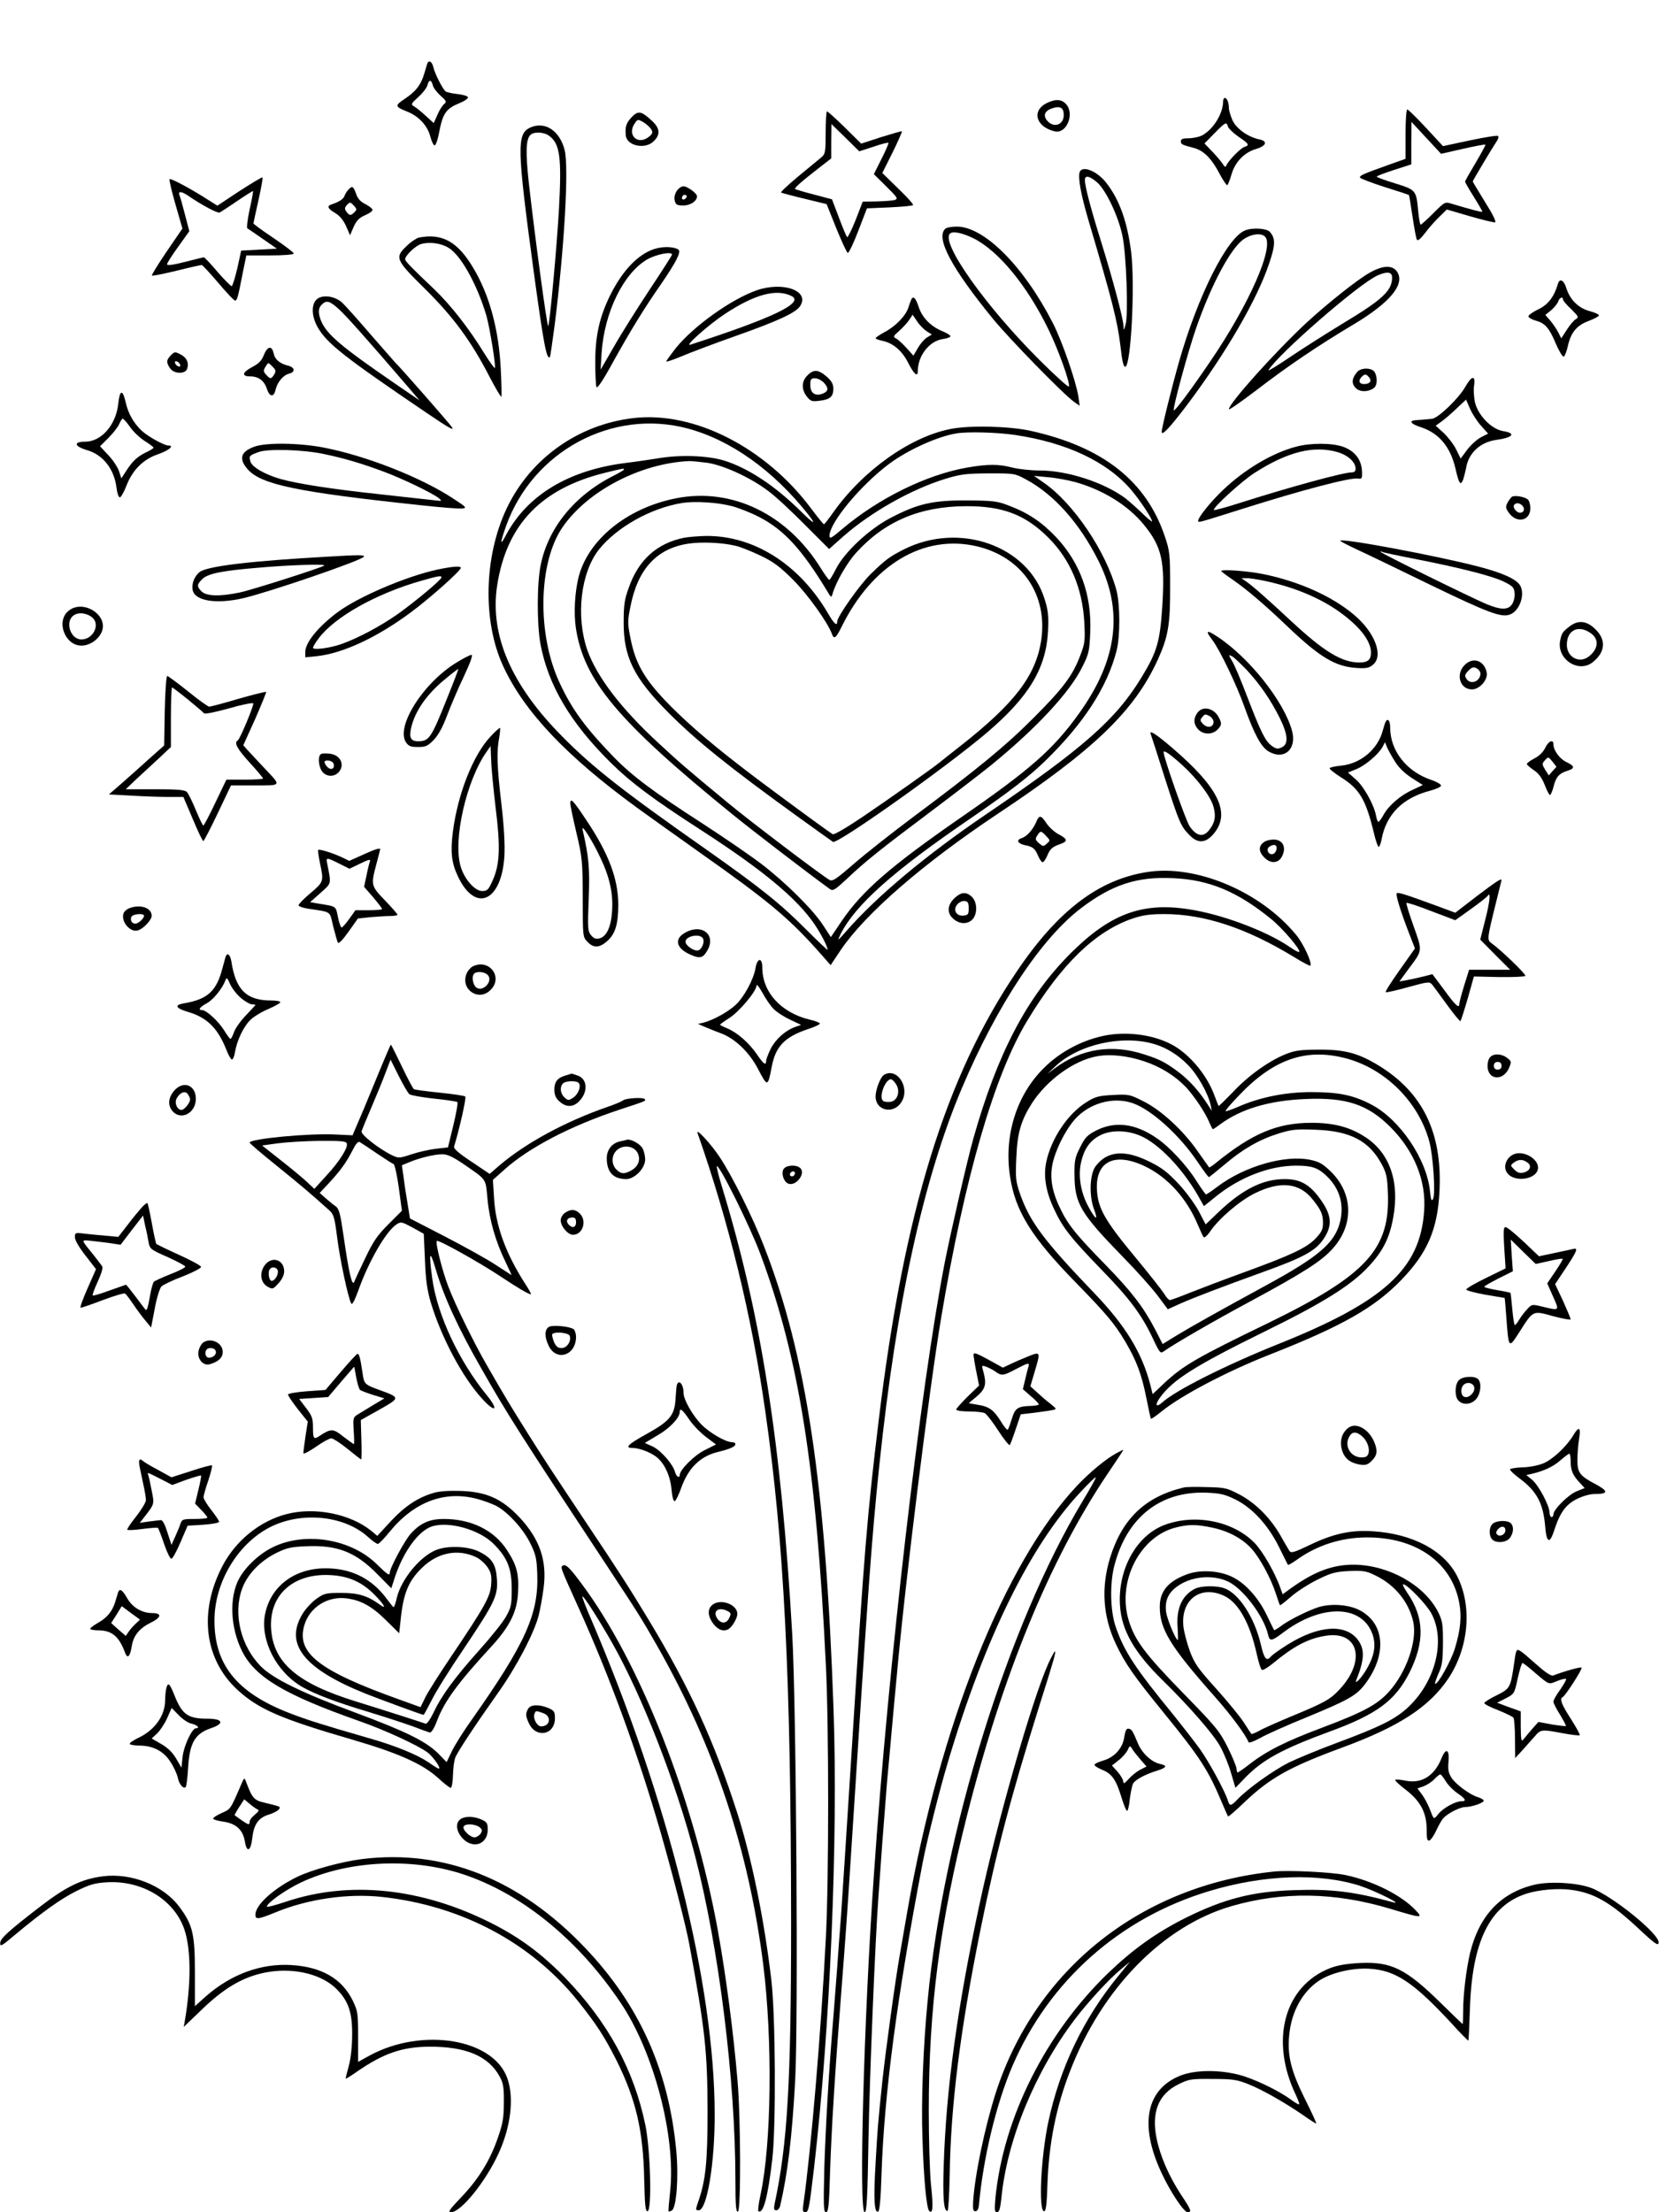 <?xml version="1.0" standalone="no"?>
<!DOCTYPE svg PUBLIC "-//W3C//DTD SVG 20010904//EN"
 "http://www.w3.org/TR/2001/REC-SVG-20010904/DTD/svg10.dtd">
<svg version="1.0" xmlns="http://www.w3.org/2000/svg"
 width="864pt" height="1152pt" viewBox="0 0 864 1152"
 preserveAspectRatio="xMidYMid meet">

<g transform="translate(0,1152) scale(0.1,-0.1)"
fill="#000000" stroke="none">
<path d="M2225 11188 c-2 -7 -9 -31 -16 -53 -17 -57 -43 -91 -100 -129 -54
-36 -53 -41 11 -67 60 -23 107 -74 121 -130 7 -27 18 -48 23 -46 6 2 16 30 22
63 20 106 37 129 112 159 24 10 41 23 39 29 -2 6 -26 13 -53 16 -27 3 -55 9
-62 13 -15 10 -57 91 -66 130 -7 28 -24 36 -31 15z m29 -112 c3 -13 21 -37 40
-54 31 -27 33 -32 19 -44 -9 -7 -25 -32 -35 -56 l-19 -43 -43 39 c-23 21 -50
43 -61 49 -16 9 -14 14 24 48 23 21 44 48 47 61 8 31 20 31 28 0z"/>
<path d="M6370 10993 c0 -65 -52 -148 -111 -179 -15 -7 -46 -14 -69 -14 -29 0
-40 -4 -40 -15 0 -17 3 -18 66 -35 52 -13 94 -55 136 -136 18 -34 36 -60 40
-58 3 2 14 28 22 57 19 64 66 113 127 131 54 16 63 41 18 50 -59 12 -119 55
-140 99 -10 23 -19 52 -19 64 0 28 -10 53 -21 53 -5 0 -9 -8 -9 -17z m25 -132
c3 -10 28 -34 55 -53 55 -37 59 -44 31 -53 -20 -6 -84 -72 -94 -96 -5 -11 -9
-9 -18 6 -7 11 -31 40 -54 64 l-42 44 51 52 c59 60 63 62 71 36z"/>
<path d="M5451 10983 c-80 -40 -56 -124 42 -147 63 -15 106 95 57 144 -24 24
-54 25 -99 3z m89 -62 c0 -50 -50 -69 -84 -32 -26 28 -16 54 24 67 42 14 60 3
60 -35z"/>
<path d="M7320 10821 l0 -128 -87 -31 c-137 -49 -153 -56 -150 -67 2 -5 60
-27 128 -49 68 -21 125 -40 126 -41 2 0 10 -50 19 -111 9 -60 19 -115 23 -122
5 -8 19 4 43 35 20 27 54 65 75 85 l38 37 120 -35 c65 -19 125 -33 131 -32 8
2 -12 43 -52 106 -35 57 -64 105 -64 107 0 5 103 177 122 205 10 13 14 27 10
32 -4 4 -70 -7 -147 -23 l-140 -30 -88 95 c-49 53 -93 96 -98 96 -5 0 -9 -58
-9 -129z m299 -76 c62 14 115 24 117 22 2 -2 -21 -44 -51 -95 -30 -50 -55 -94
-55 -98 0 -3 20 -39 45 -78 25 -40 45 -75 45 -78 0 -5 -59 11 -160 41 -34 11
-36 10 -95 -49 -33 -33 -63 -60 -66 -60 -4 0 -9 31 -13 69 -10 111 -11 112
-120 146 -53 16 -96 32 -96 35 0 4 41 19 90 35 l90 29 0 110 1 111 77 -83 77
-83 114 26z"/>
<path d="M3289 10909 c-28 -30 -34 -49 -30 -94 5 -55 102 -75 146 -30 36 35
32 68 -11 107 -55 51 -71 53 -105 17z m103 -63 c9 -16 6 -23 -12 -38 -58 -47
-117 9 -74 70 15 22 16 22 46 5 16 -10 34 -27 40 -37z"/>
<path d="M4300 10830 c0 -102 -2 -112 -22 -129 -13 -11 -67 -55 -120 -99 -54
-45 -95 -83 -90 -85 4 -2 59 -17 122 -32 l115 -28 50 -125 c28 -69 55 -127 60
-129 6 -1 30 50 55 115 l45 117 117 5 c64 3 120 8 123 12 4 3 -31 42 -77 86
l-83 81 53 106 c29 59 51 109 49 111 -2 2 -50 -12 -108 -30 l-104 -34 -85 84
c-47 46 -89 84 -93 84 -4 0 -7 -50 -7 -110z m249 -74 c40 14 76 23 78 20 2 -2
-14 -40 -36 -83 l-40 -80 65 -64 c60 -60 63 -64 42 -71 -13 -3 -55 -6 -94 -7
l-71 -1 -37 -96 c-21 -52 -41 -92 -44 -89 -4 3 -23 49 -43 102 l-36 95 -94 25
c-51 13 -95 26 -98 29 -5 5 32 38 126 111 l62 48 0 90 1 89 73 -71 72 -71 74
24z"/>
<path d="M2762 10856 c-72 -33 -70 -104 19 -761 50 -365 66 -452 83 -434 2 2
13 78 25 169 50 399 74 814 52 907 -25 102 -102 153 -179 119z m96 -42 c58
-41 68 -110 53 -384 -10 -182 -48 -600 -56 -608 -6 -6 -71 479 -101 746 -17
157 -15 221 6 247 16 20 70 19 98 -1z"/>
<path d="M5623 10624 c-10 -28 6 -118 48 -259 122 -412 148 -515 164 -645 9
-82 16 -110 25 -110 30 0 52 426 31 597 -20 157 -60 271 -128 359 -47 62 -126
95 -140 58z m91 -54 c46 -40 110 -176 131 -275 21 -96 32 -413 17 -465 -9 -32
-10 -33 -11 -8 -1 39 -54 238 -116 438 -55 176 -85 290 -85 323 0 26 25 21 64
-13z"/>
<path d="M1247 10525 l-115 -76 -54 34 c-89 57 -189 110 -195 104 -3 -3 11
-63 31 -132 l36 -125 -82 -120 c-45 -66 -79 -122 -77 -125 3 -3 61 9 128 25
67 17 126 30 131 30 5 0 43 -42 86 -92 43 -51 82 -93 88 -93 11 0 15 14 41
148 l18 87 124 0 c73 0 123 4 123 10 0 5 -47 41 -105 80 -58 39 -105 73 -105
77 0 3 12 57 26 120 14 63 24 117 21 119 -2 3 -56 -30 -120 -71z m53 -96 c-11
-51 -16 -95 -12 -98 5 -3 42 -28 82 -56 l72 -50 -93 -5 -93 -5 -20 -92 c-12
-50 -25 -92 -29 -93 -5 -1 -38 33 -74 74 -35 42 -68 76 -71 76 -4 0 -49 -11
-99 -24 -63 -16 -93 -20 -93 -12 0 6 26 47 58 91 l58 81 -22 84 c-12 47 -25
93 -29 103 -9 22 8 22 43 -1 71 -49 154 -93 165 -89 7 3 48 30 92 60 44 30 81
53 83 52 1 -1 -6 -44 -18 -96z"/>
<path d="M1817 10535 c-9 -8 -18 -23 -22 -33 -5 -18 -28 -33 -67 -46 -27 -8
-22 -22 17 -45 24 -14 43 -37 57 -68 l21 -48 19 44 c15 33 29 47 59 60 21 9
39 21 39 28 0 6 -17 20 -37 30 -25 12 -40 29 -47 50 -15 42 -21 47 -39 28z
m29 -120 c-19 -19 -26 -19 -42 3 -10 14 -10 20 3 35 16 16 17 16 35 -3 17 -18
17 -22 4 -35z"/>
<path d="M3524 10525 c-10 -16 -14 -34 -10 -50 5 -21 12 -25 45 -25 37 0 71
23 71 48 0 15 -50 52 -71 52 -10 0 -26 -11 -35 -25z m47 -38 c-13 -13 -26 -3
-16 12 3 6 11 8 17 5 6 -4 6 -10 -1 -17z"/>
<path d="M4922 10328 c-49 -49 33 -203 249 -468 86 -105 366 -392 423 -433
l29 -20 -7 49 c-12 77 -84 287 -133 382 -151 295 -357 502 -500 502 -27 0 -54
-5 -61 -12z m148 -49 c131 -66 279 -246 390 -474 51 -104 114 -278 107 -298
-2 -6 -71 56 -154 139 -278 277 -514 609 -466 657 14 15 63 5 123 -24z"/>
<path d="M6484 10320 c-94 -38 -246 -341 -344 -685 -36 -127 -90 -343 -90
-364 0 -24 45 25 135 144 202 270 363 547 425 734 33 97 33 130 3 164 -17 18
-90 23 -129 7z m104 -32 c51 -51 -82 -353 -287 -653 -97 -143 -182 -257 -188
-252 -7 8 75 311 118 433 80 228 180 414 247 459 39 27 90 33 110 13z"/>
<path d="M2182 10283 c-12 -3 -41 -21 -62 -42 -66 -62 -61 -73 93 -225 147
-145 241 -272 337 -459 31 -59 58 -105 61 -103 2 2 1 67 -3 143 -10 206 -59
388 -144 529 -81 136 -161 180 -282 157z m155 -54 c65 -40 150 -195 197 -356
17 -62 50 -262 43 -269 -2 -3 -26 30 -53 73 -82 134 -177 255 -264 338 -119
113 -150 145 -150 155 0 19 54 71 83 79 43 13 104 5 144 -20z"/>
<path d="M3425 10228 c-90 -20 -178 -107 -246 -243 -57 -115 -79 -214 -79
-351 0 -62 3 -120 6 -129 4 -11 33 31 88 132 93 167 158 273 251 407 74 108
103 163 89 175 -15 14 -67 19 -109 9z m75 -34 c0 -3 -52 -85 -116 -181 -64
-97 -148 -230 -186 -297 l-70 -121 5 86 c14 212 114 417 239 489 47 26 128 42
128 24z"/>
<path d="M7130 10098 c-63 -36 -215 -157 -323 -256 -165 -153 -407 -423 -407
-453 0 -6 64 39 143 99 161 124 324 234 507 343 189 113 269 209 226 274 -24
36 -76 34 -146 -7z m120 -23 c0 -69 -50 -115 -256 -239 -82 -50 -204 -127
-272 -173 -68 -46 -120 -78 -116 -71 51 85 474 453 569 494 50 22 75 18 75
-11z"/>
<path d="M8114 10043 c-20 -68 -51 -109 -101 -133 -29 -14 -52 -30 -53 -37 0
-7 18 -17 39 -23 48 -13 70 -38 106 -125 16 -36 33 -64 39 -62 5 2 15 26 21
54 16 72 46 108 107 131 29 11 54 24 55 29 2 5 -19 15 -45 22 -60 15 -105 59
-124 119 -13 43 -35 55 -44 25z m26 -83 c0 -5 19 -28 43 -50 38 -38 40 -42 24
-52 -10 -5 -31 -30 -47 -55 l-29 -45 -15 30 c-8 16 -27 44 -41 61 l-27 31 31
25 c16 14 33 35 36 45 6 20 25 28 25 10z"/>
<path d="M3940 10008 c-133 -47 -326 -185 -420 -300 -27 -35 -50 -66 -50 -70
0 -4 35 8 78 26 42 18 169 66 282 106 221 78 314 121 337 156 52 80 -89 130
-227 82z m183 -30 c67 -35 -99 -114 -528 -253 -34 -11 95 104 180 160 156 103
270 133 348 93z"/>
<path d="M1663 9970 c-42 -18 -46 -89 -8 -155 48 -84 139 -155 565 -444 124
-84 150 -98 131 -72 -20 27 -274 317 -291 331 -3 3 -60 68 -127 145 -66 77
-134 153 -150 168 -32 30 -85 42 -120 27z m104 -62 c41 -38 143 -153 353 -397
l65 -76 -130 89 c-277 190 -352 254 -382 323 -17 42 -17 68 3 87 24 24 41 20
91 -26z"/>
<path d="M4747 9963 c-2 -5 -10 -24 -16 -44 -14 -44 -67 -99 -127 -130 -24
-13 -44 -27 -44 -30 0 -4 15 -9 32 -13 58 -11 106 -52 138 -116 30 -59 50 -76
50 -42 0 79 59 155 128 166 23 3 42 10 42 15 0 5 -18 16 -39 25 -61 24 -108
71 -126 126 -15 47 -28 60 -38 43z m79 -168 l27 -17 -26 -16 c-14 -9 -35 -33
-47 -55 l-23 -39 -36 40 c-20 22 -44 44 -54 49 -17 9 -15 13 16 40 19 17 43
43 52 57 l18 27 23 -34 c12 -19 35 -42 50 -52z"/>
<path d="M1374 9671 c-11 -29 -27 -45 -60 -62 -53 -28 -57 -49 -11 -49 43 0
73 -22 87 -65 14 -43 36 -45 45 -5 9 39 39 76 70 84 33 8 32 32 -2 41 -45 11
-71 32 -78 65 -9 42 -32 38 -51 -9z m46 -61 c17 -17 18 -23 8 -40 -16 -25 -21
-25 -42 -1 -15 16 -15 22 -4 40 16 26 14 25 38 1z"/>
<path d="M890 9670 c-24 -24 -25 -38 -4 -68 20 -30 80 -31 89 -2 10 31 -3 59
-36 75 -27 14 -30 14 -49 -5z m48 -49 c3 -8 -1 -12 -9 -9 -7 2 -15 10 -17 17
-3 8 1 12 9 9 7 -2 15 -10 17 -17z"/>
<path d="M7068 9583 c-28 -33 -31 -60 -7 -84 22 -22 67 -21 96 2 16 14 17 53
3 80 -14 25 -71 26 -92 2z m62 -28 c16 -19 4 -35 -26 -35 -26 0 -32 18 -12 38
16 16 23 15 38 -3z"/>
<path d="M4205 9565 c-31 -30 -32 -73 -3 -110 19 -24 26 -27 65 -22 55 6 73
21 73 62 0 25 -8 40 -35 64 -43 37 -68 39 -100 6z m85 -37 c27 -29 25 -46 -6
-58 -39 -15 -64 3 -64 45 0 30 3 35 25 35 13 0 33 -10 45 -22z"/>
<path d="M7632 9507 c-35 -62 -143 -166 -175 -168 -12 -1 -31 -3 -42 -4 -11
-1 -30 -2 -42 -3 -38 -3 -26 -20 28 -37 94 -31 153 -103 179 -215 18 -78 26
-91 39 -60 5 14 12 41 16 61 12 79 73 136 156 148 89 12 107 35 37 46 -61 10
-132 84 -147 152 -5 28 -8 66 -4 85 8 55 -12 53 -45 -5z m82 -205 l36 -40 -37
-19 c-21 -11 -53 -40 -72 -65 l-34 -46 -24 49 c-13 26 -43 64 -65 85 l-41 37
29 21 c16 11 52 42 79 68 l50 47 21 -48 c12 -27 38 -67 58 -89z"/>
<path d="M616 9419 c-11 -111 -88 -199 -172 -199 -63 0 -58 -24 9 -44 84 -24
142 -99 154 -197 3 -27 11 -49 17 -49 6 0 22 28 35 62 32 82 88 137 165 163
55 19 86 45 53 45 -22 0 -109 48 -140 78 -41 39 -69 88 -82 145 -16 71 -31 69
-39 -4z m61 -122 c16 -24 51 -57 76 -73 26 -16 46 -32 47 -35 0 -3 -15 -13
-34 -22 -49 -23 -74 -46 -106 -95 l-28 -43 -12 37 c-7 21 -32 59 -56 84 l-43
46 44 44 c24 24 49 56 56 72 6 15 15 28 18 28 4 0 21 -19 38 -43z"/>
<path d="M3300 9343 c-287 -33 -536 -209 -660 -468 -120 -251 -128 -591 -19
-825 110 -237 328 -467 695 -735 49 -36 197 -141 329 -235 349 -246 457 -336
605 -500 l76 -86 54 81 c129 189 426 447 816 707 501 333 711 535 833 801 55
121 66 184 65 387 0 162 -2 181 -27 255 -97 291 -325 469 -702 552 -112 24
-315 29 -415 9 -210 -41 -457 -217 -611 -435 -24 -34 -45 -61 -48 -61 -4 1
-33 37 -66 81 -237 318 -609 508 -925 472z m280 -54 c225 -60 447 -218 629
-448 46 -58 30 -51 -37 15 -135 134 -276 227 -402 266 -87 26 -229 31 -345 11
-38 -6 -110 -17 -160 -23 -300 -36 -518 -167 -629 -375 -33 -63 -33 -46 0 47
140 389 553 611 944 507z m1706 -34 c270 -40 481 -140 606 -287 45 -53 108
-148 108 -163 0 -4 -24 15 -52 43 -29 28 -69 63 -88 78 -111 82 -301 144 -446
144 -46 0 -109 7 -141 15 -72 19 -128 19 -237 0 -211 -37 -461 -160 -650 -320
-56 -48 -66 -53 -66 -35 0 68 162 263 310 374 98 73 250 142 350 159 59 10
210 6 306 -8z m-1602 -145 c85 -13 223 -76 316 -146 36 -26 122 -106 191 -176
l127 -127 73 65 c146 128 355 246 534 301 79 24 107 27 225 28 134 0 135 0
196 -33 145 -79 276 -226 374 -421 132 -262 100 -518 -101 -797 -134 -187
-255 -293 -619 -544 -362 -251 -510 -379 -617 -537 l-56 -83 -41 63 c-53 81
-196 223 -322 319 -55 42 -192 136 -303 208 -259 167 -367 248 -463 346 -148
153 -219 249 -283 387 -119 253 -112 628 15 812 130 189 407 333 660 344 14 0
56 -4 94 -9z m-434 -35 c0 -2 -24 -17 -52 -31 -204 -102 -343 -272 -382 -466
-20 -96 -20 -305 -2 -408 40 -218 157 -415 370 -625 103 -101 219 -188 469
-349 320 -207 497 -354 589 -489 35 -52 68 -116 68 -133 0 -3 -49 43 -108 102
-135 136 -238 219 -522 419 -435 305 -593 429 -749 587 -268 269 -381 530
-342 788 49 319 230 507 566 589 90 22 95 23 95 16z m2352 -66 c142 -40 272
-120 354 -220 95 -116 112 -191 97 -429 -12 -181 -27 -234 -106 -364 -134
-222 -303 -371 -818 -721 -306 -208 -561 -421 -718 -600 -51 -58 -52 -58 -33
-19 77 152 271 326 682 606 200 137 298 213 384 296 200 195 322 383 371 573
19 74 19 238 0 313 -53 201 -224 456 -380 563 l-50 35 72 -7 c40 -3 105 -15
145 -26z"/>
<path d="M3520 8925 c-257 -51 -460 -218 -508 -415 -19 -81 -24 -184 -13 -260
42 -275 220 -487 816 -971 102 -83 377 -294 506 -388 17 -12 25 -7 87 50 93
89 182 160 437 351 121 91 263 200 315 242 238 194 412 381 477 514 34 67 37
82 41 181 8 193 -52 359 -177 493 -76 80 -146 127 -249 166 -60 23 -82 25
-217 26 -178 1 -256 -17 -399 -92 -110 -58 -237 -176 -282 -264 -16 -32 -32
-58 -35 -58 -3 0 -23 27 -43 59 -175 284 -465 424 -756 366z m293 -41 c34 -9
98 -34 142 -57 129 -67 221 -168 351 -382 22 -38 24 -39 30 -17 17 60 76 163
125 216 148 162 331 239 569 240 192 1 310 -44 430 -164 114 -114 177 -263
187 -440 5 -96 3 -111 -21 -173 -39 -104 -88 -170 -241 -323 -146 -147 -292
-267 -630 -519 -110 -82 -249 -192 -309 -244 -96 -83 -111 -93 -128 -82 -55
34 -420 311 -528 401 -223 184 -253 211 -358 308 -198 182 -323 347 -373 486
-61 176 -35 403 60 524 93 117 272 217 435 243 67 10 183 3 259 -17z"/>
<path d="M3564 8720 c-143 -29 -239 -115 -290 -262 -22 -60 -26 -91 -26 -178
-1 -181 53 -290 232 -470 146 -147 319 -286 675 -543 94 -68 176 -126 183
-131 22 -14 588 387 802 569 218 186 307 333 318 526 4 80 1 109 -17 167 -85
280 -443 407 -734 261 -74 -38 -94 -52 -171 -127 -58 -56 -176 -223 -176 -249
0 -26 -16 -12 -49 45 -150 255 -387 404 -636 401 -38 -1 -88 -5 -111 -9z m266
-42 c25 -5 83 -29 130 -51 69 -33 102 -58 171 -127 75 -75 179 -220 202 -282
10 -29 21 -21 49 36 160 326 429 486 706 421 236 -56 371 -254 334 -493 -29
-181 -138 -324 -412 -540 -58 -46 -112 -88 -120 -95 -34 -28 -265 -191 -398
-281 -83 -56 -148 -94 -155 -90 -16 9 -115 81 -307 223 -238 176 -385 296
-504 411 -159 154 -214 241 -242 384 -16 79 -16 92 -1 166 38 197 137 304 302
329 66 10 175 6 245 -11z"/>
<path d="M1325 9194 c-72 -26 -83 -63 -35 -118 70 -79 255 -118 892 -186 108
-12 209 -20 225 -18 26 3 22 7 -47 52 -167 110 -456 224 -678 266 -127 24
-297 26 -357 4z m365 -39 c101 -21 196 -49 308 -91 97 -36 253 -111 287 -138
19 -16 18 -16 -25 -11 -25 3 -151 17 -280 31 -253 27 -432 55 -520 80 -81 23
-149 63 -156 91 -8 29 -6 31 43 49 48 18 235 13 343 -11z"/>
<path d="M6750 9194 c-125 -33 -269 -119 -381 -226 -65 -62 -129 -142 -129
-160 0 -11 -5 -12 230 62 310 98 561 164 602 158 21 -3 23 0 21 40 -3 60 -39
105 -100 126 -58 20 -169 20 -243 0z m218 -29 c53 -16 92 -52 92 -86 0 -13 -7
-19 -21 -19 -43 0 -322 -76 -598 -164 -63 -20 -116 -34 -119 -32 -9 10 144
150 211 193 173 111 310 145 435 108z"/>
<path d="M7874 8933 c-6 -5 -16 -18 -23 -31 -10 -19 -10 -28 4 -48 40 -62 115
-49 115 20 0 18 -6 39 -13 45 -19 15 -69 23 -83 14z m56 -48 c13 -16 6 -35
-14 -35 -18 0 -39 27 -31 40 9 14 31 12 45 -5z"/>
<path d="M6980 8704 c0 -3 39 -23 88 -46 48 -22 220 -105 382 -184 302 -146
369 -171 414 -154 49 18 79 101 54 149 -18 34 -89 67 -220 101 -224 58 -718
150 -718 134z m386 -94 c240 -47 403 -89 464 -118 49 -24 55 -31 58 -60 2 -19
-4 -44 -13 -58 -20 -31 -58 -31 -133 0 -87 37 -552 266 -552 272 0 3 4 3 8 0
5 -3 80 -19 168 -36z"/>
<path d="M1720 8622 c-416 -23 -637 -50 -679 -80 -29 -22 -45 -64 -37 -97 14
-55 124 -72 263 -40 136 32 604 192 627 215 11 11 -25 11 -174 2z m-31 -47
c-11 -10 -373 -126 -439 -140 -103 -22 -175 -20 -200 5 -26 26 -25 36 3 64 29
29 101 44 297 60 156 14 347 20 339 11z"/>
<path d="M2278 8554 c-162 -35 -413 -142 -521 -223 -99 -74 -167 -157 -167
-205 l0 -29 60 6 c137 15 315 98 492 230 97 72 258 215 258 230 0 11 -46 7
-122 -9z m21 -41 c-1 -13 -131 -121 -225 -189 -92 -65 -213 -129 -299 -159
-62 -21 -145 -31 -145 -18 0 5 13 27 29 48 83 112 300 234 536 301 88 25 105
28 104 17z"/>
<path d="M6360 8546 c0 -2 28 -23 63 -47 76 -53 169 -133 287 -246 162 -154
243 -203 350 -211 55 -4 69 -1 90 16 57 46 11 169 -99 261 -115 97 -286 173
-470 211 -85 17 -221 27 -221 16z m227 -51 c142 -30 269 -81 368 -147 117 -79
185 -161 185 -226 0 -38 -17 -52 -60 -52 -92 0 -185 57 -356 216 -132 123
-201 183 -234 206 l-25 17 27 0 c15 1 57 -6 95 -14z"/>
<path d="M358 8340 c-68 -53 -21 -182 66 -182 43 0 89 31 106 72 36 86 -96
171 -172 110z m124 -37 c41 -37 2 -113 -58 -113 -57 0 -87 92 -41 125 26 19
71 13 99 -12z"/>
<path d="M8174 8258 c-37 -29 -41 -35 -49 -75 -18 -95 95 -170 169 -112 66 52
72 115 17 170 -46 47 -91 52 -137 17z m113 -37 c42 -31 37 -81 -13 -120 -49
-38 -114 -3 -114 61 0 78 62 107 127 59z"/>
<path d="M6290 8224 c0 -3 11 -20 24 -37 39 -52 126 -232 168 -351 50 -139 85
-204 123 -228 81 -49 150 9 124 106 -42 154 -224 383 -391 492 -39 25 -48 28
-48 18z m204 -194 c69 -75 122 -152 170 -247 44 -89 48 -138 11 -155 -21 -10
-30 -8 -53 9 -33 25 -55 69 -127 256 -31 82 -66 165 -78 184 -20 35 -20 35 0
25 11 -6 45 -39 77 -72z"/>
<path d="M2381 8072 c-175 -105 -321 -335 -267 -417 14 -21 25 -25 63 -25 40
0 51 5 83 38 24 26 47 68 69 128 19 49 57 140 87 202 32 68 48 112 40 112 -7
0 -41 -17 -75 -38z m-50 -182 c-86 -216 -96 -230 -154 -230 -38 0 -47 19 -36
69 20 88 82 177 179 256 36 30 66 53 67 51 1 -1 -24 -67 -56 -146z"/>
<path d="M7625 8054 c-45 -49 -20 -124 41 -124 39 0 83 49 77 86 -12 66 -74
86 -118 38z m85 -41 c0 -41 -50 -61 -72 -29 -12 17 -10 24 12 46 16 16 25 18
40 10 11 -6 20 -18 20 -27z"/>
<path d="M858 7819 l-3 -181 -35 -31 c-19 -17 -71 -63 -115 -103 -44 -39 -93
-83 -109 -96 l-29 -25 114 -6 c63 -4 150 -7 194 -7 l80 0 49 -115 c26 -63 51
-115 55 -115 3 0 37 65 75 145 l69 145 124 0 c143 0 140 -5 48 92 -33 35 -71
76 -84 90 l-24 27 62 137 c33 76 59 139 57 141 -2 2 -67 -14 -144 -36 -77 -23
-146 -41 -152 -41 -7 0 -57 36 -111 80 -55 44 -104 80 -108 80 -5 0 -11 -81
-13 -181z m120 59 c43 -35 80 -67 84 -72 4 -6 57 5 130 25 68 20 125 31 127
26 4 -10 -69 -186 -81 -193 -20 -12 -4 -42 62 -115 39 -42 70 -80 70 -83 0 -3
-43 -6 -95 -6 l-96 0 -57 -119 c-31 -66 -60 -120 -63 -120 -3 -1 -20 35 -39
80 -18 44 -39 87 -47 95 -11 11 -49 14 -166 14 l-152 0 50 48 c28 26 81 75
118 109 l67 63 0 155 c0 85 3 155 6 155 3 0 40 -28 82 -62z"/>
<path d="M6236 7808 c-22 -30 -20 -60 4 -86 26 -28 73 -29 100 -2 23 23 24 33
8 63 -26 51 -85 63 -112 25z m65 -18 c10 -6 19 -19 19 -29 0 -28 -30 -35 -54
-12 -16 17 -17 22 -6 35 15 19 16 19 41 6z"/>
<path d="M7217 7763 c-3 -5 -10 -26 -16 -49 -26 -96 -115 -171 -216 -181 -30
-3 -58 -9 -60 -13 -3 -4 24 -26 59 -48 96 -60 129 -115 171 -289 9 -40 21 -73
25 -73 4 0 11 17 15 38 24 132 111 218 255 255 30 8 55 20 55 26 0 7 -23 20
-52 30 -128 43 -213 152 -213 272 0 35 -12 51 -23 32z m47 -207 c19 -32 50
-62 88 -87 l58 -37 -53 -25 c-65 -29 -126 -83 -152 -131 -11 -20 -23 -36 -26
-36 -4 0 -10 15 -13 34 -11 57 -65 154 -107 189 l-39 34 42 17 c47 18 117 78
138 116 l13 25 10 -25 c6 -14 24 -47 41 -74z"/>
<path d="M2554 7684 c-90 -96 -169 -296 -195 -492 -14 -106 -8 -165 26 -236
91 -193 228 -131 242 108 3 60 -2 153 -16 272 -23 194 -25 273 -11 344 4 25 6
47 4 49 -2 3 -25 -18 -50 -45z m27 -369 c26 -205 22 -295 -14 -377 -23 -52
-29 -58 -56 -58 -38 0 -93 62 -112 128 -41 138 30 448 135 597 l21 30 3 -75
c1 -41 12 -151 23 -245z"/>
<path d="M5993 7697 c3 -8 36 -109 72 -224 75 -233 84 -255 128 -300 43 -46
84 -45 125 2 94 107 32 240 -209 447 -87 75 -126 100 -116 75z m164 -161 c79
-72 150 -166 163 -218 14 -49 7 -84 -24 -122 -30 -38 -66 -30 -101 22 -20 31
-135 357 -135 385 0 13 33 -9 97 -67z"/>
<path d="M8047 7625 c-10 -21 -31 -42 -57 -55 -23 -12 -40 -25 -38 -30 2 -5
19 -19 38 -32 24 -16 41 -40 55 -76 11 -28 23 -52 27 -52 4 0 13 20 19 44 12
50 29 69 74 83 39 12 36 24 -8 45 -35 17 -67 61 -67 93 0 27 -26 16 -43 -20z
m39 -120 l-20 -23 -19 30 c-17 29 -17 31 -1 49 17 19 18 19 39 -7 l21 -27 -20
-22z"/>
<path d="M1673 7594 c-18 -8 -16 -60 3 -89 20 -30 63 -33 87 -7 35 38 11 90
-44 97 -19 2 -40 2 -46 -1z m64 -50 c9 -25 -12 -38 -31 -19 -9 9 -16 21 -16
26 0 15 40 10 47 -7z"/>
<path d="M2970 7335 c0 -8 14 -76 32 -152 31 -131 32 -149 33 -340 0 -199 0
-202 24 -227 32 -34 63 -33 104 4 41 36 57 88 57 188 0 134 -50 268 -167 442
-69 104 -83 118 -83 85z m156 -280 c49 -102 67 -185 62 -275 -5 -86 -28 -137
-67 -147 -18 -4 -29 0 -43 17 -17 21 -18 36 -12 189 6 161 1 217 -32 361 -8
35 51 -57 92 -145z"/>
<path d="M5396 7238 c-18 -40 -48 -74 -76 -83 -29 -9 -20 -28 17 -36 42 -8 53
-17 69 -55 8 -19 19 -34 24 -34 5 0 16 15 24 34 15 36 26 46 69 61 39 14 37
26 -9 50 -21 11 -49 36 -62 55 -31 47 -40 48 -56 8z m52 -71 c22 -23 22 -24 4
-40 -18 -16 -20 -16 -41 2 -19 17 -21 22 -9 40 16 26 20 26 46 -2z"/>
<path d="M6583 7135 c-30 -21 -29 -50 2 -81 34 -34 75 -30 93 9 21 44 4 81
-39 85 -19 1 -44 -4 -56 -13z m65 -37 c-2 -13 -11 -24 -21 -26 -22 -4 -35 27
-16 39 25 16 41 10 37 -13z"/>
<path d="M1657 7094 c-2 -3 2 -33 9 -67 21 -97 20 -99 -48 -157 -35 -29 -63
-58 -63 -64 0 -6 23 -14 50 -18 124 -19 111 -10 130 -91 10 -39 21 -78 24 -85
5 -8 24 11 56 56 l49 69 66 7 c36 3 82 6 103 6 20 0 37 3 37 7 0 3 -29 37 -65
74 -73 76 -74 79 -45 189 11 41 20 76 20 78 0 8 -32 -2 -92 -30 l-69 -31 -37
18 c-46 22 -119 45 -125 39z m109 -71 l54 -27 56 27 c41 20 55 24 51 13 -3 -8
-12 -42 -18 -74 l-13 -60 47 -54 c26 -31 47 -58 47 -62 0 -3 -31 -6 -69 -6
l-70 0 -32 -45 c-18 -25 -36 -45 -40 -45 -4 0 -13 24 -19 54 -12 59 -5 55
-105 71 l-40 7 54 48 c58 52 57 43 35 153 -7 33 -4 33 62 0z"/>
<path d="M5975 6979 c-252 -39 -464 -199 -677 -514 -373 -549 -590 -1254 -721
-2335 -61 -503 -76 -680 -142 -1735 -25 -396 -50 -780 -55 -852 -6 -73 -15
-195 -20 -270 -6 -76 -15 -192 -20 -258 -23 -273 -40 -564 -47 -782 -5 -203
-4 -233 9 -233 12 0 16 33 21 213 8 229 23 482 62 982 14 176 32 428 40 560
97 1512 114 1747 155 2140 89 847 230 1488 430 1960 183 432 415 782 623 938
160 121 290 163 476 154 187 -8 334 -69 509 -211 60 -48 158 -163 148 -173 -3
-3 -24 8 -48 25 -124 85 -359 173 -533 198 -240 36 -406 -27 -610 -231 -227
-227 -380 -519 -506 -964 -32 -115 -114 -471 -148 -641 -127 -651 -295 -2096
-370 -3195 -53 -758 -79 -1755 -48 -1755 11 0 15 72 20 383 6 328 35 1037 52
1262 3 39 12 165 20 280 9 116 20 260 25 320 6 61 17 184 25 275 8 91 20 217
26 280 41 465 169 1491 230 1855 123 736 277 1266 449 1550 178 295 355 466
549 532 50 17 89 23 164 23 208 0 427 -72 675 -223 45 -28 84 -48 86 -46 12
11 -35 114 -74 161 -185 225 -520 367 -775 327z"/>
<path d="M7692 6854 l-113 -87 -97 36 c-167 61 -201 72 -208 65 -7 -7 23 -102
67 -215 l28 -72 -80 -113 c-44 -62 -77 -114 -72 -115 4 -2 58 10 118 27 106
29 110 29 125 11 8 -10 43 -58 78 -106 35 -48 65 -85 68 -82 3 3 20 56 38 118
l32 114 132 -3 c72 -1 133 2 136 6 5 8 -129 137 -176 170 -24 17 -23 25 17
187 19 77 35 141 35 142 0 11 -29 -8 -128 -83z m43 -124 l-26 -103 78 -79 78
-78 -107 0 -107 0 -26 -83 c-14 -46 -25 -88 -25 -95 0 -26 -20 -8 -78 72 l-62
83 -47 -12 c-27 -7 -65 -15 -87 -19 l-38 -7 46 63 c76 102 75 92 28 225 -23
64 -40 119 -37 121 3 3 61 -16 130 -43 l124 -47 81 58 c45 32 84 63 88 69 17
26 11 -32 -13 -125z"/>
<path d="M4969 6841 c-34 -34 -38 -72 -9 -101 29 -29 66 -35 95 -16 37 24 39
99 3 129 -29 25 -55 21 -89 -12z m76 -51 c0 -31 -3 -35 -27 -38 -38 -4 -57 31
-32 59 10 11 27 19 38 17 17 -2 21 -10 21 -38z"/>
<path d="M672 6790 c-12 -5 -25 -16 -28 -25 -17 -42 34 -103 74 -90 29 8 72
55 72 76 0 42 -60 62 -118 39z m78 -39 c0 -14 -30 -41 -45 -41 -18 0 -28 17
-21 35 6 16 66 21 66 6z"/>
<path d="M3563 6660 c-53 -32 -39 -80 32 -111 50 -22 65 -19 88 20 50 85 -31
146 -120 91z m96 -24 c15 -18 -5 -66 -28 -66 -23 0 -61 28 -61 46 0 28 69 44
89 20z"/>
<path d="M1175 6538 c-2 -7 -9 -33 -16 -58 -31 -121 -77 -164 -202 -185 -52
-9 -42 -26 27 -46 95 -29 151 -84 195 -196 10 -26 23 -49 28 -50 6 -2 13 15
17 39 10 59 42 127 77 164 17 18 60 44 95 59 35 15 64 31 64 36 0 5 -21 9 -47
9 -129 0 -185 54 -208 203 -6 36 -21 49 -30 25z m81 -216 c21 -18 47 -32 56
-32 10 0 18 -1 18 -3 0 -2 -22 -26 -49 -54 -27 -28 -55 -67 -62 -87 -7 -20
-15 -36 -19 -36 -3 0 -18 20 -33 45 -30 48 -93 105 -114 105 -24 0 -13 15 23
35 34 18 82 77 98 120 6 17 10 14 25 -21 10 -22 36 -55 57 -72z"/>
<path d="M3935 6480 c-10 -61 -61 -154 -105 -194 -42 -38 -116 -78 -165 -91
l-30 -7 30 -13 c17 -7 57 -24 90 -36 74 -28 147 -98 193 -186 49 -94 51 -94
71 11 20 107 67 156 189 197 34 11 62 24 62 29 0 4 -24 14 -52 20 -150 36
-248 143 -248 272 0 53 -26 51 -35 -2z m93 -213 c15 -16 53 -41 85 -56 l59
-28 -31 -11 c-51 -18 -101 -63 -127 -113 -13 -27 -24 -55 -24 -64 0 -26 -14
-16 -49 36 -40 58 -101 112 -154 134 -20 8 -37 17 -37 19 0 2 22 18 50 36 51
33 140 139 140 168 0 10 14 -8 31 -38 16 -30 42 -68 57 -83z"/>
<path d="M2463 6488 c-12 -6 -27 -23 -33 -38 -34 -82 63 -148 125 -85 67 66
-7 164 -92 123z m81 -50 c20 -33 -29 -82 -61 -62 -22 14 -29 64 -11 76 20 13
60 5 72 -14z"/>
<path d="M5768 6130 c-122 -21 -245 -84 -334 -174 -141 -141 -206 -351 -174
-561 27 -181 111 -317 344 -555 160 -164 200 -212 255 -304 60 -101 87 -173
112 -300 11 -55 21 -102 23 -104 3 -2 28 16 58 40 100 81 337 206 558 293 382
150 552 247 692 394 134 140 186 263 195 462 14 302 -88 511 -318 651 -105 64
-177 83 -309 82 -95 0 -125 -4 -173 -23 -88 -35 -197 -113 -276 -198 -40 -41
-73 -74 -75 -72 -1 2 -11 27 -21 54 -40 110 -135 222 -229 269 -93 47 -217 64
-328 46z m247 -48 c61 -19 120 -55 170 -106 51 -50 108 -152 120 -211 l6 -30
-23 36 c-45 69 -91 120 -146 163 -69 52 -98 68 -182 95 -167 55 -327 31 -465
-71 l-40 -30 42 40 c123 115 352 165 518 114z m-58 -88 c88 -29 164 -77 221
-137 46 -51 101 -134 121 -184 8 -18 15 -33 18 -33 2 0 19 11 36 24 109 81
255 125 447 133 211 9 323 -28 441 -146 124 -124 187 -279 176 -435 -20 -303
-206 -474 -762 -696 -274 -110 -534 -241 -602 -303 -31 -28 -40 -15 -14 22 68
96 183 168 553 350 298 146 445 238 535 335 75 80 110 149 129 257 34 186 -19
336 -146 418 -80 52 -163 74 -280 74 -178 0 -308 -55 -498 -209 -18 -15 -34
-25 -35 -23 -2 2 -29 41 -61 86 -74 106 -187 211 -281 258 -71 36 -76 37 -158
33 -74 -4 -92 -8 -138 -37 -98 -60 -186 -192 -211 -316 -14 -72 -1 -152 42
-242 44 -96 88 -151 245 -313 148 -152 211 -236 271 -364 35 -74 37 -76 58
-61 50 36 266 161 451 260 270 146 365 206 423 270 113 123 111 287 -5 402
-44 43 -62 53 -108 63 -132 28 -343 -33 -484 -139 -30 -23 -57 -41 -60 -41 -3
0 -26 33 -51 72 -51 81 -143 180 -210 224 -109 74 -213 86 -309 38 -49 -25
-60 -37 -86 -89 -27 -53 -30 -70 -29 -145 1 -147 32 -199 247 -420 73 -74 156
-167 186 -207 l53 -71 66 30 c70 31 222 89 427 163 214 77 276 111 318 173 49
73 43 128 -24 217 -52 69 -100 95 -178 95 -114 0 -220 -53 -345 -172 l-67 -64
-36 69 c-20 37 -67 102 -106 143 -55 59 -86 83 -151 115 -129 64 -220 56 -280
-24 -31 -41 -35 -154 -8 -225 24 -63 7 -54 -30 15 -39 72 -53 155 -39 225 16
74 46 118 101 146 60 31 152 27 225 -10 99 -51 219 -183 297 -327 l18 -32 62
50 c125 101 280 161 419 161 81 0 113 -11 157 -53 72 -68 95 -156 68 -251 -30
-102 -114 -173 -376 -316 -248 -135 -394 -217 -470 -263 l-75 -46 -40 78 c-61
116 -122 195 -255 332 -147 150 -193 205 -231 281 -48 94 -62 166 -49 239 14
75 64 177 116 238 75 86 201 122 304 86 99 -35 244 -167 338 -307 29 -43 55
-78 58 -78 2 0 39 30 82 66 94 80 179 129 280 161 68 21 91 24 192 20 181 -6
279 -57 345 -178 25 -46 30 -68 33 -148 13 -295 -110 -430 -618 -678 -380
-184 -445 -222 -547 -316 l-60 -57 -12 48 c-43 167 -129 308 -291 477 -263
274 -336 372 -387 516 -23 67 -25 84 -20 189 5 130 24 194 80 283 79 123 221
226 343 247 68 12 156 2 241 -26z m1048 16 c207 -53 383 -227 439 -435 20 -74
33 -275 19 -299 -8 -14 -11 -4 -16 44 -18 165 -156 369 -303 447 -94 50 -172
66 -314 66 -137 0 -270 -27 -385 -78 -32 -14 -60 -23 -62 -21 -3 2 28 39 69
81 178 188 347 248 553 195z m-1041 -564 c118 -57 218 -168 275 -306 13 -30
26 -59 30 -63 4 -4 21 11 36 34 47 67 153 157 230 195 134 66 233 55 302 -33
44 -55 53 -77 53 -122 0 -33 -7 -47 -38 -80 -47 -49 -125 -86 -372 -176 -102
-37 -228 -85 -281 -106 -52 -21 -100 -39 -106 -39 -6 0 -20 15 -30 33 -11 17
-79 104 -152 192 -155 187 -192 251 -198 345 -10 152 91 203 251 126z"/>
<path d="M1995 5988 c-21 -51 -65 -158 -98 -237 l-61 -143 -85 4 c-135 8 -451
-22 -451 -42 0 -4 62 -57 138 -118 121 -98 161 -131 274 -232 26 -23 30 -35
44 -145 14 -112 57 -313 73 -343 5 -9 18 15 36 65 54 153 145 311 200 347 23
15 27 14 83 -16 l59 -33 6 -135 c4 -104 11 -155 30 -221 55 -183 165 -391 269
-504 69 -76 87 -58 22 21 -145 178 -257 418 -283 607 -18 132 -13 153 15 58
44 -151 118 -313 240 -526 133 -235 206 -349 659 -1035 159 -241 179 -273 257
-410 299 -526 477 -1061 553 -1661 49 -393 43 -931 -14 -1197 -10 -45 -15 -85
-11 -87 25 -15 49 73 72 270 20 169 17 752 -5 935 -37 315 -102 633 -177 868
-120 373 -247 652 -462 1007 -95 158 -160 259 -322 501 -156 234 -225 338
-307 469 -89 142 -121 194 -216 360 -64 111 -163 312 -198 405 -31 80 -69 230
-60 238 7 8 218 -110 324 -180 101 -67 154 -98 166 -98 3 0 -10 25 -30 55
-102 159 -154 303 -162 446 l-6 95 63 56 c127 113 344 226 595 309 143 47 141
46 132 56 -10 10 -99 4 -112 -7 -7 -6 -43 -21 -81 -34 -219 -76 -424 -187
-562 -304 l-52 -45 -95 64 c-67 44 -94 68 -90 79 27 88 65 254 58 260 -4 4
-64 13 -133 20 -69 7 -129 15 -134 18 -5 2 -33 56 -63 118 -30 63 -56 114 -57
114 -2 0 -20 -42 -41 -92z m137 -166 c8 -6 65 -16 128 -23 63 -6 118 -15 122
-18 4 -3 -6 -58 -21 -121 l-28 -115 -62 -7 c-35 -4 -92 -17 -128 -29 -63 -21
-67 -21 -101 -5 -68 33 -164 108 -159 125 3 9 26 66 52 126 26 61 59 141 73
179 l26 68 42 -84 c23 -46 48 -89 56 -96z m-326 -256 c8 -21 -38 -95 -108
-170 l-61 -67 -36 34 c-20 19 -81 70 -136 113 l-100 79 80 11 c44 6 142 12
218 13 111 1 139 -2 143 -13z m156 -52 c43 -29 82 -54 88 -56 5 -1 18 -57 27
-123 l16 -120 -70 -70 c-58 -58 -79 -89 -120 -175 -28 -58 -54 -114 -58 -125
-11 -27 -28 46 -55 234 -18 124 -24 147 -43 160 -12 8 -35 27 -52 42 l-30 27
46 49 c62 67 93 110 124 171 17 34 30 50 38 45 7 -4 47 -30 89 -59z m445 -51
c132 -91 121 -76 132 -188 10 -110 43 -223 94 -327 18 -38 32 -68 31 -68 0 0
-36 23 -79 51 -43 29 -162 95 -264 148 l-186 96 -12 75 c-7 41 -17 104 -21
139 l-9 63 34 14 c53 23 134 43 174 43 27 1 53 -11 106 -46z"/>
<path d="M7760 6014 c-8 -8 -13 -28 -13 -44 0 -76 83 -82 113 -9 12 29 12 33
-11 50 -29 23 -72 24 -89 3z m60 -44 c0 -13 -7 -20 -20 -20 -13 0 -20 7 -20
20 0 13 7 20 20 20 13 0 20 -7 20 -20z"/>
<path d="M2944 5919 c-42 -12 -58 -34 -57 -77 1 -26 9 -43 28 -59 34 -30 70
-29 100 1 49 49 45 117 -6 135 -18 6 -32 11 -33 10 -1 0 -15 -5 -32 -10z m71
-40 c12 -18 -4 -58 -30 -75 -24 -16 -27 -15 -45 1 -22 20 -26 55 -8 73 15 15
74 16 83 1z"/>
<path d="M4603 5922 c-18 -11 -43 -77 -43 -111 0 -79 100 -96 138 -24 41 76
-30 177 -95 135z m63 -47 c25 -38 8 -89 -30 -93 -16 -2 -33 1 -38 6 -22 22 13
112 42 112 5 0 17 -11 26 -25z"/>
<path d="M906 5839 c-31 -37 -33 -77 -6 -107 45 -48 120 -7 120 66 0 73 -67
97 -114 41z m84 -44 c0 -18 -30 -55 -45 -55 -22 0 -38 36 -25 60 17 31 43 42
58 23 6 -9 12 -22 12 -28z"/>
<path d="M3633 5619 c163 -465 281 -947 352 -1444 99 -687 134 -1390 135
-2665 0 -836 -19 -1156 -86 -1467 -5 -26 -3 -33 9 -33 8 0 17 10 20 23 39 169
61 347 78 648 17 299 6 1959 -15 2327 -57 1000 -163 1669 -367 2335 -17 55
-28 101 -26 104 12 12 175 -317 228 -460 200 -538 290 -1105 340 -2137 16
-319 16 -1120 0 -1420 -25 -496 -78 -1114 -117 -1387 -5 -34 -3 -43 9 -43 18
0 21 15 47 235 83 720 125 1703 101 2385 -41 1176 -142 1846 -362 2410 -58
150 -168 371 -232 466 -45 68 -125 154 -114 123z"/>
<path d="M3265 5585 c-5 -2 -22 -6 -37 -9 -41 -9 -68 -44 -68 -87 0 -73 34
-109 101 -109 44 0 99 56 99 102 0 18 -6 44 -13 57 -12 24 -62 51 -82 46z m54
-66 c19 -34 8 -70 -28 -92 -38 -22 -56 -22 -81 3 -27 27 -26 74 2 100 32 30
87 24 107 -11z"/>
<path d="M7895 5513 c-45 -11 -71 -64 -47 -99 37 -56 162 -36 162 26 0 43 -65
84 -115 73z m60 -47 c24 -17 14 -43 -20 -52 -20 -5 -32 -1 -48 15 -22 22 -22
22 -3 37 25 18 47 18 71 0z"/>
<path d="M4080 5431 c-12 -24 2 -66 26 -75 38 -14 89 49 64 79 -18 22 -77 19
-90 -4z m60 -19 c0 -13 -12 -22 -22 -16 -10 6 -1 24 13 24 5 0 9 -4 9 -8z"/>
<path d="M738 5232 c-13 -15 -47 -55 -73 -90 l-49 -63 -65 6 c-36 3 -87 8
-113 11 -46 6 -48 5 -48 -19 0 -15 22 -53 55 -95 l55 -71 -44 -100 c-25 -56
-41 -101 -36 -101 6 0 58 18 116 40 58 22 110 37 115 34 5 -2 24 -28 44 -57
19 -29 48 -67 64 -86 l28 -34 19 99 c10 55 26 106 35 115 8 8 59 33 113 53 55
22 95 43 93 49 -2 7 -54 35 -116 63 -62 28 -114 54 -117 56 -2 3 -13 51 -23
107 -10 56 -21 104 -23 106 -2 3 -16 -8 -30 -23z m36 -182 c6 -33 11 -38 99
-76 50 -23 92 -45 92 -50 0 -5 -35 -23 -77 -39 -43 -17 -82 -35 -87 -40 -5 -6
-14 -39 -20 -74 -10 -60 -17 -80 -24 -70 -2 2 -25 32 -51 67 -26 34 -48 62
-50 62 -1 0 -40 -14 -85 -30 -46 -17 -86 -29 -88 -26 -3 3 9 35 26 72 17 36
28 71 24 78 -3 6 -23 31 -42 56 -74 92 -74 84 -4 77 34 -4 79 -9 101 -13 l40
-6 58 76 59 76 11 -53 c7 -28 15 -68 18 -87z"/>
<path d="M2942 5204 c-12 -8 -22 -26 -22 -38 0 -32 37 -76 64 -76 51 0 74 72
36 110 -24 24 -48 25 -78 4z m58 -49 c0 -28 -21 -33 -40 -10 -15 18 -5 35 21
35 14 0 19 -7 19 -25z"/>
<path d="M7834 5023 l7 -108 -102 -50 c-56 -27 -102 -54 -103 -60 0 -5 44 -17
99 -27 55 -9 101 -17 101 -17 1 -1 5 -46 9 -102 12 -163 12 -163 67 -77 74
116 69 114 177 84 50 -13 91 -21 91 -16 0 4 -18 47 -40 96 l-41 87 56 84 c58
88 66 107 38 99 -10 -2 -54 -12 -98 -21 l-80 -17 -80 76 c-44 41 -86 76 -94
76 -11 0 -12 -20 -7 -107z m232 -70 c38 9 70 14 72 12 3 -2 -15 -32 -38 -66
l-42 -62 30 -68 c34 -76 35 -75 -52 -54 -58 14 -58 14 -83 -13 -14 -15 -32
-39 -41 -54 -9 -16 -19 -28 -23 -28 -3 0 -9 37 -13 82 -4 45 -8 84 -10 86 -2
1 -33 8 -70 14 -36 6 -66 14 -66 17 0 4 34 23 75 44 l74 37 -6 82 -5 83 65
-64 65 -63 68 15z"/>
<path d="M1380 4933 c-30 -39 -24 -92 13 -113 27 -15 29 -14 58 18 18 20 29
43 29 61 0 61 -62 82 -100 34z m66 -27 c7 -19 -13 -56 -31 -56 -15 0 -22 50
-8 63 11 12 33 8 39 -7z"/>
<path d="M2858 4610 c-22 -14 -23 -52 -1 -97 40 -85 143 -52 143 46 0 16 -6
33 -12 39 -20 15 -111 24 -130 12z m109 -46 c10 -27 -14 -64 -42 -64 -20 0
-29 8 -40 32 -7 18 -11 36 -9 40 10 15 84 9 91 -8z"/>
<path d="M1057 4528 c-9 -7 -20 -27 -23 -44 -8 -41 25 -79 59 -68 45 13 67 34
67 64 0 48 -63 77 -103 48z m66 -42 c7 -17 -11 -36 -35 -36 -18 0 -25 29 -11
43 11 12 41 8 46 -7z"/>
<path d="M5070 4463 c1 -10 7 -49 15 -88 l14 -70 -60 -58 c-32 -32 -59 -62
-59 -67 0 -6 30 -10 66 -10 36 0 73 -4 83 -9 10 -6 41 -46 70 -91 29 -45 56
-78 60 -75 3 4 17 41 31 83 l26 77 69 8 c39 5 81 11 95 14 25 5 25 5 -12 35
-21 16 -52 43 -70 60 l-32 29 22 74 c32 108 32 108 -35 81 -32 -13 -74 -31
-94 -41 l-36 -17 -76 42 c-66 36 -77 39 -77 23z m286 -60 c-3 -10 -11 -40 -17
-67 l-12 -50 41 -36 c23 -19 42 -39 42 -43 0 -4 -17 -7 -37 -8 -73 -2 -86 -11
-103 -66 -9 -29 -18 -55 -22 -58 -3 -3 -20 17 -36 44 -37 59 -61 77 -122 86
l-45 8 43 36 c45 39 51 64 33 129 -9 31 -9 33 12 26 12 -4 34 -15 49 -25 34
-25 42 -24 108 11 65 34 73 36 66 13z"/>
<path d="M1775 4376 l-80 -94 -97 -7 c-55 -4 -98 -12 -98 -17 0 -6 23 -40 51
-76 l52 -65 -12 -76 c-6 -42 -11 -81 -11 -88 0 -7 29 8 64 32 35 25 72 45 81
45 10 0 48 -25 85 -55 37 -30 69 -55 71 -55 2 0 3 46 1 102 l-3 103 96 54
c110 62 110 63 6 101 -83 30 -85 32 -93 91 -11 74 -17 99 -26 99 -4 0 -43 -42
-87 -94z m100 -94 c6 -4 36 -16 68 -26 l59 -18 -59 -35 c-32 -20 -69 -42 -82
-50 -22 -14 -23 -20 -19 -84 3 -38 3 -69 1 -69 -3 0 -27 18 -55 39 -52 42 -64
43 -123 4 -31 -21 -35 -16 -35 43 0 48 -5 61 -36 102 l-36 47 76 5 75 5 68 80
68 79 10 -56 c6 -32 15 -61 20 -66z"/>
<path d="M7597 4332 c-21 -23 -22 -86 -1 -106 24 -25 69 -20 93 10 23 29 28
83 9 102 -19 19 -82 15 -101 -6z m81 -38 c4 -25 -29 -57 -52 -48 -19 7 -21 45
-4 62 19 19 53 10 56 -14z"/>
<path d="M3525 4308 c-2 -7 -5 -41 -7 -75 -5 -83 -31 -114 -148 -179 -98 -54
-119 -74 -77 -74 32 0 86 -19 119 -42 45 -31 78 -98 85 -172 4 -42 10 -65 17
-63 6 2 20 31 32 64 38 109 101 171 197 193 60 15 87 27 87 40 0 6 -8 10 -18
10 -33 0 -117 49 -159 92 -47 48 -93 130 -93 164 0 44 -24 74 -35 42z m65
-181 c19 -28 59 -69 87 -90 l52 -39 -60 -30 c-54 -27 -129 -102 -129 -129 0
-19 -18 -8 -24 14 -10 41 -73 113 -116 134 l-42 19 67 40 c63 36 115 91 115
121 0 24 15 12 50 -40z"/>
<path d="M7024 4086 c-35 -25 -49 -70 -35 -117 13 -44 42 -67 94 -76 29 -4 40
-1 61 20 29 29 32 53 12 100 -28 65 -92 101 -132 73z m81 -57 c31 -38 32 -92
2 -97 -69 -13 -116 61 -74 116 16 21 44 13 72 -19z"/>
<path d="M8195 4048 c-34 -58 -105 -125 -154 -147 -28 -12 -73 -21 -110 -22
-34 -1 -64 -6 -67 -10 -2 -4 20 -26 50 -48 89 -66 123 -129 133 -248 7 -89 24
-96 48 -20 30 92 60 132 117 161 30 15 69 26 92 26 72 0 74 14 8 50 -86 45
-97 61 -97 129 0 31 4 80 9 109 10 60 -1 67 -29 20z m-15 -139 c0 -46 11 -72
48 -111 l25 -27 -42 -17 c-42 -16 -121 -95 -121 -120 0 -8 -4 -14 -10 -14 -5
0 -10 11 -10 23 0 36 -57 143 -91 171 l-30 25 28 6 c61 14 112 37 149 70 22
19 42 34 47 35 4 0 7 -18 7 -41z"/>
<path d="M5815 3953 c-54 -29 -139 -99 -205 -169 -378 -401 -716 -1250 -885
-2219 -13 -77 -31 -178 -39 -225 -24 -136 -74 -502 -91 -660 -24 -230 -24
-236 -35 -425 -11 -185 -7 -259 13 -252 8 2 14 65 18 198 14 414 81 924 214
1618 22 116 89 383 132 526 192 646 429 1127 691 1406 41 44 76 78 79 76 2 -2
-28 -57 -67 -121 -390 -648 -728 -1735 -809 -2606 -23 -237 -34 -524 -27 -710
6 -208 21 -369 35 -383 19 -19 22 19 10 131 -7 64 -12 241 -12 392 0 535 58
977 199 1535 185 732 429 1326 726 1771 89 132 90 134 86 134 -2 -1 -16 -8
-33 -17z"/>
<path d="M726 3888 c4 -18 12 -61 20 -96 8 -35 14 -72 14 -84 0 -11 -23 -49
-51 -85 -28 -35 -49 -66 -46 -69 3 -3 38 -2 79 4 40 5 76 8 80 6 3 -2 18 -40
33 -85 16 -46 32 -78 38 -76 7 2 28 41 48 88 l36 84 82 5 c45 3 81 10 82 15 0
6 -18 33 -41 62 -22 28 -40 58 -40 66 0 8 11 48 25 88 13 40 22 75 19 78 -2 3
-51 -10 -108 -29 l-103 -33 -69 38 c-38 20 -73 41 -78 46 -19 17 -25 9 -20
-23z m115 -72 l56 -29 73 27 c40 14 75 24 77 22 2 -2 -4 -35 -14 -75 l-17 -71
32 -33 c18 -18 32 -36 32 -40 0 -4 -29 -7 -66 -7 -62 0 -66 -1 -75 -27 -5 -16
-18 -46 -28 -68 l-18 -40 -21 65 c-12 39 -25 65 -34 64 -7 0 -35 -4 -61 -7
l-49 -7 22 28 c56 72 54 68 40 140 -7 37 -15 73 -18 81 -6 15 -7 16 69 -23z"/>
<path d="M6165 3774 c-201 -48 -321 -163 -384 -367 -47 -153 -37 -303 28 -443
50 -107 93 -168 254 -366 188 -231 230 -296 302 -468 15 -36 29 -67 31 -69 2
-2 40 31 84 73 133 127 235 184 503 283 303 111 461 214 561 364 106 161 124
375 45 531 -68 134 -232 221 -439 234 -113 8 -209 -13 -330 -72 -82 -39 -96
-43 -105 -30 -5 9 -26 43 -44 76 -54 95 -130 171 -213 216 -69 36 -78 38 -173
40 -55 2 -109 1 -120 -2z m268 -62 c89 -44 171 -133 228 -248 24 -49 45 -91
47 -93 1 -2 21 9 45 26 105 76 231 116 362 117 260 2 446 -130 485 -342 13
-72 6 -141 -23 -236 -19 -64 -92 -194 -103 -184 -2 3 6 27 18 54 19 41 22 67
23 159 0 98 -3 115 -25 160 -71 140 -255 244 -436 247 -111 1 -206 -34 -327
-120 l-47 -34 -12 33 c-27 78 -92 191 -134 234 -111 114 -309 154 -469 94
-147 -55 -245 -233 -232 -421 8 -128 75 -244 222 -388 138 -135 264 -280 299
-343 19 -34 45 -97 57 -139 l23 -78 53 55 c90 92 193 148 438 238 246 90 341
161 415 306 81 162 78 289 -12 418 -16 24 -25 43 -20 43 20 0 120 -103 146
-151 78 -143 20 -365 -130 -498 -65 -57 -142 -95 -357 -175 -97 -36 -213 -84
-256 -105 -81 -41 -215 -137 -265 -190 -35 -37 -42 -38 -51 -8 -15 49 -97 200
-146 269 -29 40 -89 117 -133 172 -205 250 -261 335 -306 466 -28 82 -31 225
-6 319 65 249 238 386 477 378 74 -3 96 -8 152 -35z m-120 -147 c86 -18 159
-58 207 -112 44 -50 100 -155 125 -233 10 -30 19 -57 21 -59 2 -2 27 18 56 43
29 26 91 66 137 89 75 37 94 42 168 46 74 3 90 0 138 -24 100 -49 172 -137
195 -240 22 -98 -35 -263 -126 -364 -60 -67 -132 -106 -344 -186 -192 -72
-292 -122 -380 -190 -32 -25 -61 -45 -64 -45 -3 0 -6 9 -6 19 0 10 -21 61 -46
112 -43 85 -61 107 -231 281 -199 204 -253 275 -285 381 -61 202 59 437 247
483 67 17 107 16 188 -1z"/>
<path d="M6185 3323 c-100 -36 -145 -88 -145 -170 0 -117 54 -206 288 -470 82
-92 163 -202 174 -235 2 -6 27 3 60 21 31 18 143 68 249 111 220 91 256 112
304 178 110 152 95 311 -36 378 -58 29 -150 35 -215 14 -54 -18 -153 -67 -192
-97 -18 -14 -35 -23 -36 -22 -2 2 -20 39 -40 81 -44 90 -112 165 -180 197 -65
32 -164 38 -231 14z m211 -39 c78 -37 185 -179 208 -276 8 -36 18 -35 74 7
198 152 410 151 468 0 21 -55 14 -110 -23 -177 -28 -52 -74 -101 -58 -63 41
103 43 155 8 204 -64 87 -205 78 -367 -23 -40 -25 -79 -53 -86 -61 -24 -29
-36 -15 -54 63 -33 139 -113 263 -189 291 -40 15 -123 14 -155 -3 -67 -35 -97
-103 -89 -202 2 -35 3 -64 1 -64 -11 0 -55 106 -61 145 -7 57 9 97 54 131 73
55 186 67 269 28z m-19 -75 c73 -35 133 -143 168 -302 9 -42 21 -80 27 -83 5
-3 30 12 56 33 106 88 181 129 271 144 175 31 219 -127 77 -279 -50 -53 -75
-67 -256 -142 -69 -29 -142 -61 -162 -73 -21 -11 -39 -19 -41 -16 -2 2 -20 29
-39 59 -19 30 -84 109 -144 176 -94 104 -113 131 -137 195 -15 41 -31 100 -34
131 -14 139 91 216 214 157z"/>
<path d="M2259 3746 c-82 -24 -149 -68 -223 -147 l-71 -77 -30 25 c-110 90
-297 127 -444 88 -138 -36 -264 -138 -333 -271 -124 -238 -94 -485 79 -644
110 -101 226 -151 601 -260 239 -70 364 -126 445 -200 30 -28 59 -50 64 -50 6
0 11 29 12 65 1 36 6 77 12 92 12 31 102 167 223 338 94 132 187 309 211 401
8 32 20 97 26 144 19 143 -20 256 -127 370 -90 95 -169 131 -302 136 -62 2
-113 -1 -143 -10z m224 -31 c32 -8 77 -25 100 -36 61 -32 141 -119 179 -196
29 -59 33 -79 36 -159 8 -208 -62 -363 -341 -759 -43 -60 -90 -135 -104 -165
l-27 -56 -45 46 c-63 62 -168 114 -426 210 -279 103 -432 178 -495 241 -106
106 -147 275 -99 406 27 75 94 144 178 186 55 27 78 32 157 35 161 7 256 -30
369 -145 l73 -74 17 53 c44 136 124 246 194 269 87 29 247 -16 321 -90 73 -73
95 -129 95 -236 0 -80 -3 -96 -29 -142 -15 -28 -78 -107 -139 -175 -128 -143
-198 -238 -239 -326 -17 -35 -35 -61 -42 -58 -18 7 -221 72 -363 116 -304 94
-429 201 -441 377 -12 175 112 289 303 281 98 -4 170 -35 238 -105 49 -50 63
-77 25 -49 -63 46 -112 61 -200 61 -80 0 -89 -2 -129 -30 -24 -17 -56 -51 -72
-77 -98 -158 4 -288 328 -418 81 -32 293 -110 301 -110 2 0 21 35 43 78 21 43
96 163 167 267 160 239 178 275 172 361 -5 78 -25 110 -93 144 -59 29 -167 33
-227 7 -83 -35 -178 -152 -201 -246 -6 -28 -14 -51 -17 -50 -3 0 -18 19 -35
42 -78 107 -188 162 -325 160 -160 -2 -282 -96 -310 -241 -25 -134 59 -298
193 -376 64 -37 176 -80 347 -131 85 -26 189 -60 230 -75 41 -16 81 -30 88
-32 8 -2 23 21 38 61 38 101 111 200 276 379 103 111 142 189 146 292 5 95 -7
140 -57 217 -67 104 -186 163 -329 163 -75 0 -123 -21 -174 -78 -31 -35 -108
-178 -108 -202 0 -18 -12 -10 -64 41 -133 134 -373 175 -543 93 -71 -34 -143
-101 -178 -165 -52 -97 -46 -254 16 -378 68 -135 220 -226 609 -363 135 -47
309 -128 357 -164 30 -23 72 -84 58 -84 -4 0 -27 14 -52 32 -61 41 -172 87
-313 127 -252 73 -319 94 -417 132 -269 105 -386 250 -386 479 -1 203 126 410
301 493 164 77 379 52 499 -57 22 -20 45 -36 51 -36 5 0 33 28 61 63 127 156
286 216 454 172z m-3 -304 c19 -9 45 -32 58 -51 20 -29 23 -45 20 -91 -5 -64
-30 -110 -209 -376 -59 -87 -119 -182 -133 -210 l-26 -53 -108 39 c-422 151
-540 243 -497 388 27 92 119 151 216 140 77 -9 134 -40 209 -114 l69 -68 7 65
c14 141 40 206 112 276 82 80 187 100 282 55z"/>
<path d="M7776 3587 c-21 -16 -24 -60 -6 -82 19 -23 76 -19 94 7 19 27 21 59
4 76 -16 16 -70 15 -92 -1z m64 -36 c0 -22 -29 -36 -43 -22 -7 7 -6 15 3 26
17 21 40 19 40 -4z"/>
<path d="M2927 3364 c-7 -8 -4 -17 87 -218 161 -355 309 -760 426 -1166 63
-220 132 -487 150 -585 82 -446 94 -553 95 -865 0 -272 -10 -366 -50 -479 -13
-38 -13 -41 4 -41 43 0 84 246 83 500 0 675 -242 1642 -646 2584 -26 59 -45
110 -43 113 6 5 86 -121 156 -244 156 -276 332 -727 431 -1108 124 -478 210
-1168 210 -1690 0 -129 3 -166 13 -162 16 5 15 484 -2 682 -21 250 -60 545
-102 780 -124 683 -407 1403 -711 1809 -66 89 -85 106 -101 90z"/>
<path d="M615 3228 c-2 -7 -9 -30 -15 -50 -15 -49 -43 -83 -90 -109 -22 -13
-40 -26 -40 -31 0 -4 19 -8 43 -8 69 0 107 -32 137 -113 13 -38 27 -26 36 29
8 56 40 95 99 124 56 27 60 50 7 50 -53 0 -103 30 -130 78 -24 43 -39 52 -47
30z m92 -163 c-12 -11 -29 -30 -37 -42 l-15 -22 -38 33 -38 34 28 44 27 44 47
-35 48 -35 -22 -21z"/>
<path d="M3713 3165 c-30 -21 -29 -60 3 -102 24 -32 56 -42 80 -25 20 14 44
56 44 78 0 48 -84 80 -127 49z m77 -35 c17 -9 18 -14 8 -35 -14 -31 -42 -32
-62 -4 -27 40 7 64 54 39z"/>
<path d="M7896 2918 c-3 -7 -7 -32 -10 -56 -19 -131 -21 -135 -91 -170 -36
-17 -65 -36 -65 -41 0 -5 33 -22 73 -37 39 -16 75 -33 79 -39 4 -5 8 -55 8
-110 l1 -100 37 40 c20 23 49 55 65 73 31 37 36 37 147 16 45 -8 84 -13 87
-10 3 3 -18 41 -46 85 -49 76 -60 105 -43 113 14 6 105 148 99 154 -5 5 -88
-18 -148 -41 -12 -4 -41 16 -95 64 -82 73 -92 79 -98 59z m89 -101 c86 -73 78
-70 124 -51 23 9 44 14 47 11 3 -3 -11 -27 -30 -55 -20 -27 -36 -56 -36 -63 0
-8 16 -39 35 -69 18 -30 32 -56 30 -58 -2 -2 -35 2 -73 8 l-70 13 -34 -38
c-18 -21 -38 -45 -45 -54 -10 -13 -12 -1 -13 65 l0 82 -61 22 -62 23 45 23
c44 23 45 24 62 103 10 45 21 81 25 81 3 0 29 -19 56 -43z"/>
<path d="M5460 2858 c-86 -192 -267 -824 -360 -1260 -115 -536 -172 -954 -185
-1348 -6 -174 0 -248 20 -243 4 2 9 85 11 185 5 362 54 752 160 1278 80 396
158 692 303 1155 83 262 92 295 84 295 -2 0 -17 -28 -33 -62z"/>
<path d="M866 2728 c-3 -13 -6 -40 -6 -61 0 -81 -54 -157 -140 -197 -27 -13
-47 -27 -44 -32 3 -4 26 -8 52 -8 71 -1 126 -30 161 -87 17 -26 33 -62 37 -80
6 -33 29 -61 41 -49 4 4 10 51 13 105 8 126 36 174 120 202 71 24 61 49 -20
49 -102 0 -132 22 -172 123 -25 62 -33 69 -42 35z m132 -184 c29 -6 46 -24 22
-24 -20 0 -63 -92 -69 -148 l-6 -57 -28 48 c-19 32 -44 56 -77 75 l-50 29 29
27 c16 16 40 52 52 80 l23 52 37 -38 c20 -21 50 -41 67 -44z"/>
<path d="M2750 2621 c-14 -26 -13 -37 5 -76 38 -79 135 -59 135 27 0 35 -4 40
-35 54 -49 20 -92 18 -105 -5z m79 -22 c45 -16 37 -69 -11 -69 -21 0 -43 41
-35 64 8 19 6 19 46 5z"/>
<path d="M5855 2474 c-8 -59 -53 -107 -113 -123 -23 -7 -42 -16 -42 -21 0 -6
18 -17 40 -26 51 -21 72 -51 100 -142 12 -39 25 -72 30 -72 4 0 11 28 14 62 4
34 12 70 17 80 11 20 62 48 127 68 50 16 53 26 11 35 -43 10 -92 56 -113 107
-27 65 -32 73 -48 76 -12 2 -17 -10 -23 -44z m83 -115 l33 -38 -33 -17 c-18
-9 -45 -31 -60 -48 -21 -23 -27 -27 -28 -14 0 10 -13 32 -29 51 l-30 33 35 28
c20 15 40 39 47 53 10 23 12 24 22 8 5 -10 25 -35 43 -56z"/>
<path d="M7509 2368 c-38 -97 -106 -139 -193 -120 -25 5 -48 7 -50 3 -2 -3 22
-26 55 -51 77 -59 109 -120 109 -207 0 -51 3 -61 15 -57 8 4 24 27 35 52 12
26 28 55 38 65 23 25 86 57 113 57 35 0 100 23 96 34 -2 5 -15 13 -29 17 -40
11 -117 67 -139 102 -16 25 -19 43 -15 85 5 61 -13 72 -35 20z m20 -123 c11
-19 38 -47 60 -62 45 -31 51 -43 21 -43 -31 0 -95 -36 -119 -66 -25 -31 -23
-32 -45 26 -10 25 -28 59 -41 76 l-23 31 32 11 c18 7 43 23 56 37 13 14 27 25
31 25 4 0 16 -16 28 -35z"/>
<path d="M1255 2225 c-55 -128 -54 -126 -100 -146 -25 -11 -45 -24 -45 -29 0
-5 24 -12 52 -16 66 -9 103 -42 113 -102 10 -63 31 -53 39 17 8 72 33 106 87
122 45 14 69 36 48 43 -8 3 -39 11 -69 18 -57 13 -66 23 -98 108 -9 25 -10 25
-27 -15z m87 -128 c9 -3 4 -12 -14 -26 -16 -13 -28 -29 -28 -37 0 -19 -5 -18
-43 8 -18 13 -33 24 -35 25 -2 0 9 20 23 42 l27 41 29 -24 c15 -13 34 -26 41
-29z"/>
<path d="M2410 2053 c-39 -15 -40 -62 -2 -105 54 -59 132 -33 132 44 0 35 -4
40 -35 54 -35 14 -68 17 -95 7z m86 -47 c15 -12 17 -18 8 -33 -6 -10 -20 -19
-30 -21 -23 -3 -69 41 -59 57 9 16 58 13 81 -3z"/>
<path d="M1885 1839 c-108 -14 -263 -56 -340 -94 -120 -59 -215 -145 -215
-196 0 -26 15 -24 101 11 170 71 378 101 557 82 414 -45 776 -237 1021 -541
98 -123 140 -188 202 -311 101 -203 139 -365 144 -620 3 -129 6 -165 17 -165
24 0 16 317 -11 449 -60 289 -195 536 -419 768 -122 125 -235 209 -386 285
-362 182 -736 221 -1067 110 -54 -18 -99 -30 -99 -26 0 19 94 86 175 125 252
120 603 134 878 33 295 -107 576 -341 789 -658 173 -256 289 -698 258 -983 -6
-55 -10 -102 -8 -104 2 -1 10 1 17 5 24 15 36 172 23 311 -39 419 -193 762
-477 1059 -339 356 -735 513 -1160 460z"/>
<path d="M6635 1774 c-693 -72 -1241 -508 -1449 -1152 -57 -179 -109 -426
-118 -567 -2 -39 0 -50 12 -50 9 0 16 11 18 30 22 246 90 528 174 725 191 445
560 773 1028 913 283 85 572 95 785 26 76 -25 229 -101 170 -85 -204 56 -322
70 -518 63 -215 -7 -362 -45 -562 -144 -153 -77 -270 -160 -402 -286 -327
-315 -548 -755 -589 -1174 -5 -61 -4 -73 8 -73 12 0 17 18 23 72 29 304 176
660 383 933 68 89 175 206 235 256 l52 44 -61 -75 c-180 -219 -304 -478 -364
-758 -39 -183 -53 -467 -22 -467 9 0 14 36 17 140 7 210 45 404 118 590 166
431 485 756 841 859 266 77 537 73 827 -14 162 -49 172 -50 133 -9 -73 79
-224 155 -368 185 -71 15 -295 26 -371 18z"/>
<path d="M534 1749 c-108 -14 -189 -53 -323 -156 -169 -130 -209 -167 -210
-191 -1 -21 8 -16 74 40 144 120 240 189 322 230 69 34 95 42 158 46 191 12
364 -98 410 -261 30 -105 29 -272 -1 -452 l-7 -40 100 96 c120 115 223 172
347 191 138 21 279 -16 353 -94 58 -60 78 -120 77 -233 0 -60 -7 -125 -17
-161 -9 -34 -17 -64 -17 -68 0 -3 28 14 62 38 135 93 232 127 373 128 192 1
310 -49 368 -157 18 -33 22 -56 21 -135 0 -79 -6 -110 -31 -182 -41 -119 -101
-216 -191 -310 -61 -64 -71 -78 -53 -78 51 0 179 157 247 305 64 139 82 288
47 390 -70 208 -443 270 -718 121 l-60 -33 0 131 c0 123 -2 134 -28 188 -56
114 -161 175 -318 185 -158 10 -315 -47 -447 -163 l-57 -51 0 176 c0 199 -11
247 -80 340 -82 112 -251 180 -401 160z"/>
<path d="M7994 1706 c-177 -41 -290 -160 -338 -356 -20 -85 -36 -217 -36 -302
0 -38 -1 -68 -3 -68 -1 0 -52 49 -112 108 -182 179 -258 217 -420 210 -72 -4
-116 -11 -158 -27 -239 -93 -315 -377 -178 -661 11 -24 19 -45 17 -48 -3 -2
-20 7 -38 21 -58 43 -161 95 -243 123 -107 36 -251 39 -336 6 -181 -71 -217
-257 -100 -507 47 -101 117 -205 136 -205 23 0 19 12 -36 94 -61 94 -106 196
-125 288 -29 138 9 233 113 284 54 27 65 29 178 28 105 0 128 -4 186 -27 73
-29 189 -95 288 -163 35 -25 65 -44 66 -42 2 2 -25 60 -60 130 -72 145 -91
224 -81 329 11 122 69 228 156 285 62 41 172 67 261 62 137 -8 231 -71 429
-285 46 -51 86 -91 87 -89 2 1 5 72 8 157 10 356 102 546 295 608 62 20 163
29 230 20 121 -15 209 -66 360 -208 79 -74 96 -85 98 -68 8 43 -240 244 -352
286 -73 27 -212 35 -292 17z"/>
</g>
</svg>
